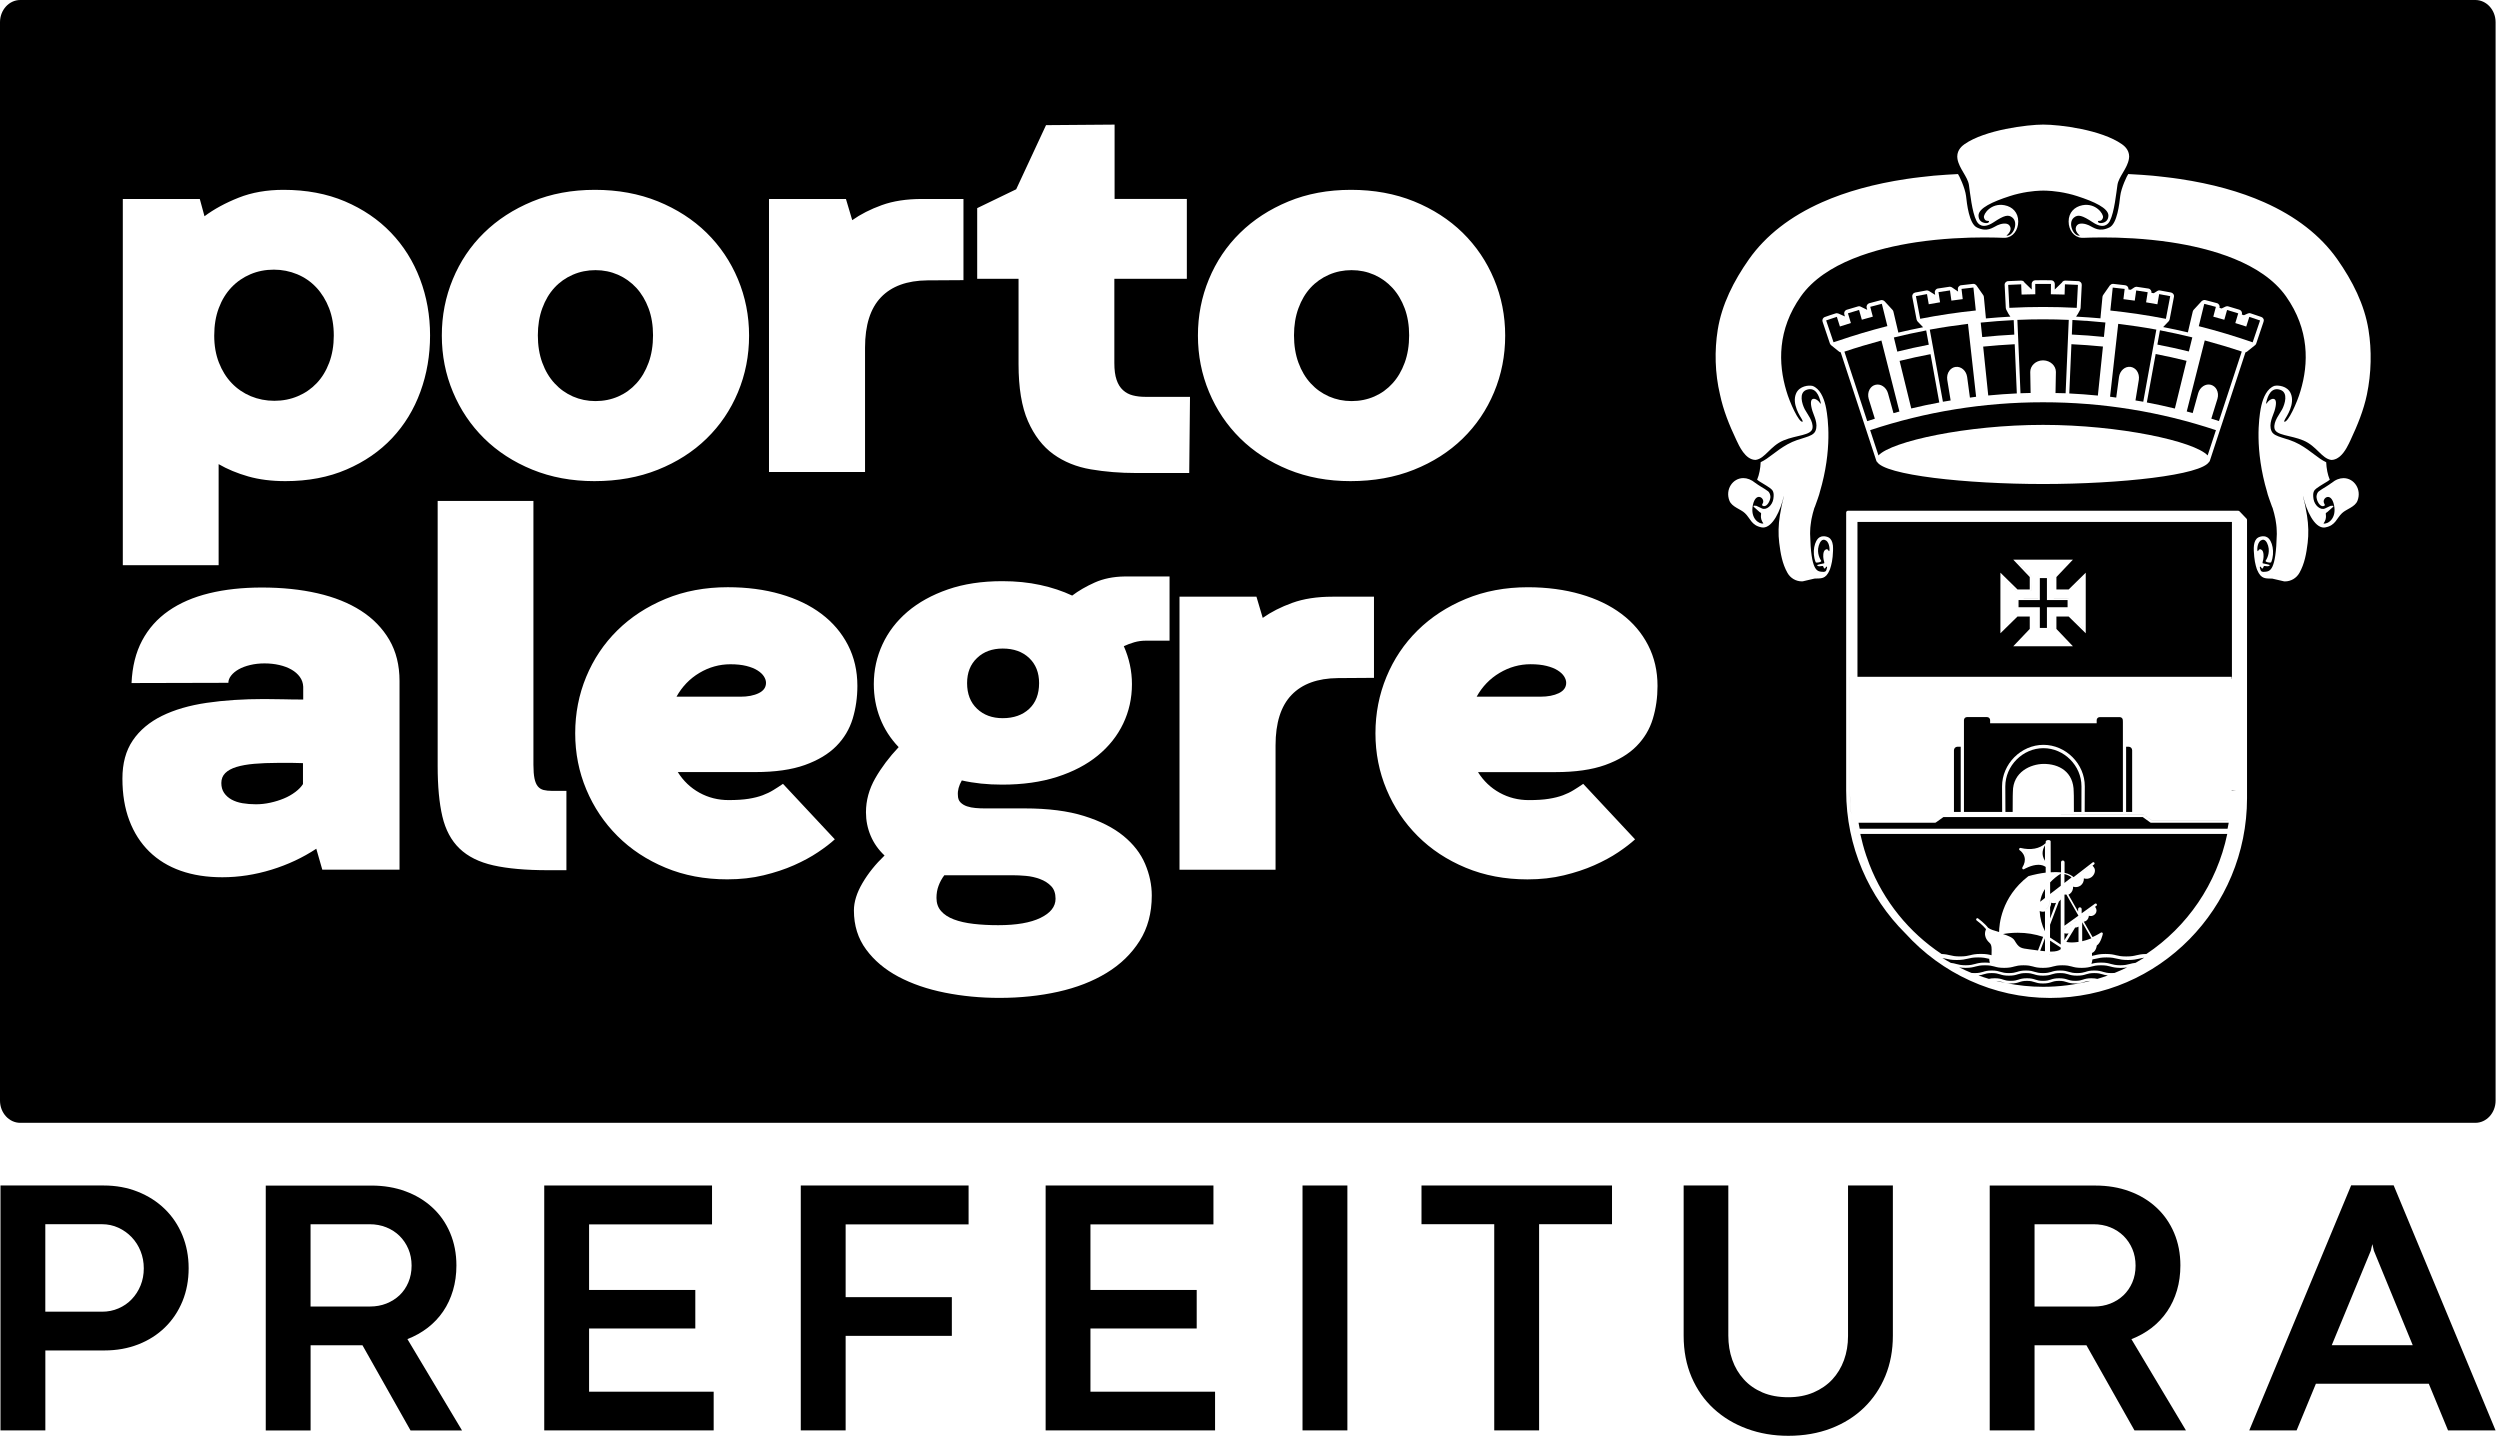 <svg xmlns="http://www.w3.org/2000/svg" width="122" height="71" viewBox="0 0 122 71" fill="none"><g id="Group"><path id="Vector" d="M9.206 61.887C9.206 61.306 9.102 60.77 8.899 60.274C8.694 59.779 8.406 59.352 8.037 58.995C7.669 58.638 7.231 58.358 6.724 58.156C6.218 57.954 5.663 57.852 5.06 57.852H0.024V69.803H2.213V65.902H5.094C5.692 65.902 6.242 65.804 6.747 65.607C7.25 65.411 7.686 65.133 8.051 64.776C8.417 64.42 8.701 63.994 8.904 63.503C9.106 63.01 9.206 62.472 9.206 61.887ZM6.861 62.729C6.755 62.988 6.611 63.212 6.43 63.401C6.249 63.593 6.033 63.741 5.783 63.849C5.534 63.958 5.267 64.011 4.979 64.011H2.211V59.741H4.97C5.258 59.741 5.525 59.798 5.775 59.912C6.023 60.026 6.24 60.181 6.425 60.374C6.609 60.567 6.754 60.794 6.859 61.054C6.964 61.315 7.017 61.595 7.017 61.894C7.017 62.192 6.966 62.472 6.861 62.729Z" fill="black"></path><path id="Vector_2" d="M22.545 69.803L19.882 65.348C20.246 65.207 20.575 65.023 20.872 64.795C21.168 64.566 21.419 64.301 21.626 63.996C21.835 63.691 21.993 63.349 22.105 62.972C22.217 62.595 22.273 62.188 22.273 61.755C22.273 61.175 22.169 60.646 21.966 60.165C21.762 59.684 21.475 59.272 21.104 58.931C20.735 58.588 20.298 58.323 19.791 58.137C19.284 57.949 18.73 57.856 18.126 57.856H12.969V69.806H15.157V65.65H17.689L20.034 69.806H22.545V69.803ZM18.855 63.613C18.609 63.71 18.342 63.758 18.056 63.758H15.155V59.743H18.037C18.33 59.743 18.6 59.793 18.85 59.893C19.098 59.992 19.314 60.132 19.496 60.31C19.677 60.489 19.822 60.701 19.927 60.947C20.032 61.194 20.086 61.466 20.086 61.764C20.086 62.062 20.032 62.334 19.927 62.581C19.822 62.827 19.679 63.036 19.496 63.21C19.315 63.38 19.1 63.515 18.855 63.613Z" fill="black"></path><path id="Vector_3" d="M28.747 64.83H33.931V62.95H28.747V59.75H34.747V57.852H26.559V69.803H34.827V67.915H28.747V64.83Z" fill="black"></path><path id="Vector_4" d="M47.267 59.75V57.852H39.078V69.803H41.267V65.19H46.45V63.301H41.267V59.75H47.267Z" fill="black"></path><path id="Vector_5" d="M59.216 59.75V57.852H51.027V69.803H59.295V67.915H53.214V64.83H58.399V62.95H53.214V59.75H59.216Z" fill="black"></path><path id="Vector_6" d="M65.752 57.852H63.563V69.803H65.752V57.852Z" fill="black"></path><path id="Vector_7" d="M69.369 59.741H72.919V69.803H75.108V59.741H78.666V57.852H69.369V59.741Z" fill="black"></path><path id="Vector_8" d="M90.963 68.695C91.411 68.261 91.757 67.746 92.004 67.149C92.25 66.552 92.372 65.897 92.372 65.181V57.852H90.184V65.199C90.184 65.621 90.118 66.012 89.986 66.376C89.853 66.739 89.663 67.053 89.415 67.32C89.165 67.587 88.86 67.797 88.497 67.953C88.133 68.108 87.723 68.185 87.266 68.185C86.793 68.185 86.372 68.108 86.01 67.953C85.647 67.797 85.341 67.584 85.097 67.311C84.85 67.039 84.662 66.722 84.535 66.359C84.406 65.995 84.342 65.602 84.342 65.181V57.852H82.162V65.181C82.162 65.931 82.293 66.608 82.553 67.212C82.814 67.815 83.174 68.328 83.634 68.749C84.094 69.171 84.633 69.495 85.255 69.724C85.877 69.953 86.548 70.067 87.268 70.067C88.03 70.067 88.724 69.946 89.35 69.707C89.977 69.466 90.515 69.129 90.963 68.695Z" fill="black"></path><path id="Vector_9" d="M105.757 63.995C105.965 63.69 106.124 63.348 106.236 62.971C106.348 62.594 106.403 62.187 106.403 61.754C106.403 61.174 106.3 60.645 106.096 60.164C105.891 59.683 105.604 59.271 105.235 58.93C104.866 58.587 104.428 58.322 103.922 58.136C103.415 57.948 102.86 57.855 102.257 57.855H97.098V69.805H99.286V65.649H101.818L104.163 69.805H106.675L104.013 65.351C104.377 65.21 104.706 65.025 105.002 64.798C105.299 64.567 105.55 64.3 105.757 63.995ZM104.058 62.58C103.953 62.826 103.808 63.035 103.627 63.209C103.446 63.381 103.232 63.516 102.986 63.614C102.74 63.71 102.472 63.759 102.186 63.759H99.286V59.743H102.167C102.46 59.743 102.731 59.793 102.981 59.893C103.229 59.993 103.444 60.133 103.627 60.31C103.808 60.49 103.953 60.702 104.058 60.948C104.163 61.194 104.216 61.467 104.216 61.765C104.216 62.063 104.163 62.335 104.058 62.58Z" fill="black"></path><path id="Vector_10" d="M119.464 69.803H121.783L116.81 57.844H114.737L109.764 69.803H112.075L113.015 67.527H118.525L119.464 69.803ZM113.789 65.647L115.695 61.034L115.766 60.727H115.774L115.845 61.034L117.742 65.647H113.789Z" fill="black"></path><path id="Vector_11" d="M99.795 46.419V45.783L99.562 46.396C99.642 46.405 99.718 46.412 99.795 46.419Z" fill="black"></path><path id="Vector_12" d="M90.344 39.739C90.339 39.696 90.332 39.652 90.327 39.609C90.315 39.484 90.304 39.358 90.297 39.23C90.294 39.187 90.29 39.144 90.287 39.101C90.278 38.932 90.273 38.761 90.273 38.591V33.03H90.272V38.591C90.272 38.761 90.277 38.932 90.285 39.101C90.287 39.144 90.292 39.187 90.296 39.23C90.304 39.358 90.313 39.484 90.325 39.608C90.332 39.652 90.337 39.696 90.344 39.739C90.358 39.864 90.375 39.99 90.394 40.114C90.389 40.081 90.385 40.05 90.382 40.021C90.368 39.928 90.354 39.833 90.344 39.739Z" fill="black"></path><path id="Vector_13" d="M97.813 47.104C98.04 47.104 98.152 47.073 98.269 47.042C98.288 47.037 98.309 47.032 98.33 47.025C98.309 47.03 98.288 47.035 98.269 47.042C98.15 47.073 98.04 47.104 97.813 47.104Z" fill="black"></path><path id="Vector_14" d="M99.795 45.446V44.475C99.76 44.486 99.724 44.493 99.688 44.493C99.636 44.493 99.586 44.479 99.536 44.46C99.553 44.815 99.65 45.163 99.795 45.446Z" fill="black"></path><path id="Vector_15" d="M99.795 43.388C99.781 43.409 99.766 43.428 99.754 43.448C99.652 43.619 99.59 43.808 99.556 44.007L99.795 43.821V43.388Z" fill="black"></path><path id="Vector_16" d="M99.727 45.589C99.429 45.49 99.117 45.428 98.793 45.404C99.117 45.427 99.429 45.489 99.727 45.589Z" fill="black"></path><path id="Vector_17" d="M99.794 43.16C99.824 43.122 99.855 43.086 99.886 43.05C99.855 43.086 99.822 43.122 99.794 43.16Z" fill="black"></path><path id="Vector_18" d="M99.103 47.007C99.154 47.017 99.2 47.031 99.245 47.043C99.2 47.031 99.156 47.019 99.103 47.007Z" fill="black"></path><path id="Vector_19" d="M97.416 47.87C97.562 47.906 97.711 47.937 97.859 47.968C97.805 47.954 97.759 47.94 97.714 47.926C97.633 47.901 97.55 47.877 97.416 47.87Z" fill="black"></path><path id="Vector_20" d="M96.38 47.043C96.5 47.01 96.624 46.974 96.869 46.974C96.966 46.974 97.036 46.981 97.103 46.989C97.086 46.925 97.078 46.858 97.074 46.791C97.064 46.789 97.053 46.786 97.041 46.784C96.91 46.752 96.786 46.722 96.533 46.722C96.28 46.722 96.156 46.752 96.026 46.784C95.895 46.815 95.757 46.848 95.489 46.848C95.222 46.848 95.085 46.815 94.953 46.784C94.901 46.77 94.848 46.758 94.789 46.75C94.924 46.834 95.061 46.91 95.201 46.989C95.309 47.001 95.391 47.02 95.468 47.043C95.585 47.072 95.695 47.105 95.923 47.105C96.152 47.105 96.264 47.074 96.38 47.043Z" fill="black"></path><path id="Vector_21" d="M101.271 47.994C101.066 47.994 100.961 47.961 100.861 47.928C100.764 47.897 100.673 47.866 100.487 47.866C100.301 47.866 100.209 47.895 100.113 47.928C100.011 47.961 99.906 47.994 99.699 47.994C99.494 47.994 99.391 47.961 99.289 47.928C99.193 47.897 99.103 47.866 98.915 47.866C98.729 47.866 98.638 47.895 98.541 47.928C98.439 47.961 98.336 47.994 98.129 47.994C98.033 47.994 97.96 47.987 97.898 47.975C98.483 48.092 99.084 48.156 99.703 48.156C100.495 48.156 101.267 48.057 102.001 47.868C101.857 47.873 101.771 47.897 101.686 47.926C101.583 47.959 101.478 47.994 101.271 47.994Z" fill="black"></path><path id="Vector_22" d="M102.986 47.165C102.869 47.134 102.757 47.106 102.529 47.106C102.302 47.106 102.192 47.134 102.075 47.165C101.954 47.198 101.83 47.232 101.585 47.232C101.342 47.232 101.218 47.2 101.097 47.165C100.98 47.134 100.87 47.106 100.641 47.106C100.413 47.106 100.303 47.134 100.184 47.165C100.065 47.198 99.941 47.232 99.696 47.232C99.452 47.232 99.328 47.2 99.209 47.165C99.092 47.134 98.981 47.106 98.752 47.106C98.525 47.106 98.414 47.134 98.297 47.165C98.178 47.198 98.052 47.232 97.809 47.232C97.565 47.232 97.441 47.2 97.322 47.165C97.205 47.134 97.093 47.106 96.867 47.106C96.639 47.106 96.529 47.134 96.41 47.165C96.291 47.198 96.167 47.232 95.921 47.232C95.785 47.232 95.686 47.22 95.606 47.205C95.804 47.305 96.004 47.396 96.21 47.48C96.255 47.486 96.303 47.487 96.365 47.487C96.565 47.487 96.662 47.458 96.765 47.429C96.872 47.394 96.982 47.361 97.2 47.361C97.417 47.361 97.527 47.396 97.635 47.429C97.737 47.458 97.834 47.487 98.034 47.487C98.233 47.487 98.33 47.458 98.432 47.429C98.538 47.394 98.649 47.361 98.868 47.361C99.085 47.361 99.195 47.396 99.302 47.429C99.405 47.458 99.502 47.487 99.7 47.487C99.9 47.487 99.996 47.458 100.1 47.429C100.207 47.394 100.317 47.361 100.534 47.361C100.751 47.361 100.861 47.396 100.97 47.429C101.072 47.458 101.17 47.487 101.37 47.487C101.568 47.487 101.666 47.458 101.768 47.429C101.875 47.394 101.983 47.361 102.202 47.361C102.421 47.361 102.531 47.396 102.638 47.429C102.74 47.458 102.838 47.487 103.038 47.487C103.098 47.487 103.146 47.486 103.191 47.48C103.401 47.394 103.608 47.305 103.808 47.205C103.724 47.222 103.622 47.234 103.479 47.234C103.231 47.23 103.105 47.198 102.986 47.165Z" fill="black"></path><path id="Vector_23" d="M102.199 47.486C102 47.486 101.902 47.515 101.799 47.546C101.692 47.581 101.582 47.613 101.365 47.613C101.147 47.613 101.035 47.581 100.929 47.546C100.827 47.515 100.73 47.486 100.53 47.486C100.332 47.486 100.234 47.515 100.132 47.546C100.026 47.581 99.915 47.613 99.696 47.613C99.481 47.613 99.369 47.581 99.262 47.546C99.16 47.515 99.064 47.486 98.864 47.486C98.664 47.486 98.568 47.515 98.466 47.546C98.359 47.581 98.249 47.613 98.03 47.613C97.813 47.613 97.703 47.581 97.596 47.546C97.494 47.515 97.398 47.486 97.198 47.486C97 47.486 96.901 47.515 96.8 47.546C96.729 47.569 96.653 47.591 96.55 47.601C96.717 47.662 96.886 47.718 97.058 47.769C97.13 47.751 97.217 47.739 97.341 47.739C97.548 47.739 97.653 47.772 97.753 47.805C97.849 47.837 97.941 47.865 98.128 47.865C98.314 47.865 98.406 47.837 98.502 47.805C98.604 47.772 98.709 47.739 98.914 47.739C99.121 47.739 99.224 47.772 99.326 47.805C99.422 47.837 99.514 47.865 99.7 47.865C99.888 47.865 99.979 47.837 100.074 47.805C100.176 47.772 100.281 47.739 100.487 47.739C100.694 47.739 100.799 47.772 100.901 47.805C100.996 47.837 101.087 47.865 101.273 47.865C101.461 47.865 101.552 47.837 101.649 47.805C101.751 47.772 101.854 47.739 102.059 47.739C102.19 47.739 102.278 47.751 102.35 47.77C102.524 47.72 102.697 47.662 102.864 47.601C102.752 47.591 102.672 47.569 102.6 47.546C102.497 47.515 102.398 47.486 102.199 47.486Z" fill="black"></path><path id="Vector_24" d="M99.316 46.364C99.362 46.371 99.409 46.374 99.454 46.383L99.705 45.719C99.316 45.587 98.901 45.518 98.466 45.518C98.161 45.518 97.912 45.551 97.746 45.582C98.001 45.661 98.227 45.754 98.308 45.892C98.528 46.262 98.599 46.273 99.063 46.331C99.128 46.34 99.201 46.348 99.28 46.359L99.316 46.364Z" fill="black"></path><path id="Vector_25" d="M99.745 44.391C99.793 44.382 99.84 44.368 99.879 44.339C99.981 44.261 100.026 44.124 99.995 43.991C99.99 43.972 99.998 43.951 100.016 43.943C100.023 43.938 100.031 43.936 100.04 43.936C100.031 43.936 100.023 43.938 100.016 43.941C99.998 43.951 99.988 43.97 99.993 43.989C100.024 44.122 99.98 44.26 99.878 44.337C99.84 44.368 99.793 44.382 99.745 44.391Z" fill="black"></path><path id="Vector_26" d="M97.244 47.014C97.282 47.022 97.32 47.031 97.354 47.041C97.32 47.032 97.282 47.024 97.244 47.014Z" fill="black"></path><path id="Vector_27" d="M100.046 43.626L100.565 43.226V42.635C100.368 42.757 100.196 42.902 100.046 43.062V43.626Z" fill="black"></path><path id="Vector_28" d="M100.561 43.521C100.549 43.526 100.542 43.536 100.539 43.55C100.542 43.538 100.549 43.526 100.561 43.521Z" fill="black"></path><path id="Vector_29" d="M99.415 42.705C99.41 42.705 99.404 42.705 99.399 42.707C99.265 42.732 99.125 42.765 98.982 42.807C99.127 42.767 99.265 42.734 99.401 42.707C99.404 42.705 99.41 42.705 99.415 42.705C99.766 42.633 100.087 42.6 100.368 42.612C100.308 42.653 100.251 42.701 100.194 42.746C100.144 42.789 100.096 42.832 100.047 42.879C100.013 42.912 99.98 42.948 99.949 42.982C99.982 42.948 100.015 42.912 100.049 42.879C100.097 42.834 100.146 42.789 100.196 42.746C100.251 42.701 100.308 42.653 100.37 42.612C100.085 42.6 99.765 42.633 99.415 42.705Z" fill="black"></path><path id="Vector_30" d="M96.899 45.426C96.899 45.428 96.899 45.428 96.899 45.426C97.023 45.504 97.225 45.559 97.453 45.625C97.601 45.668 97.759 45.714 97.894 45.766C97.759 45.714 97.603 45.669 97.454 45.625C97.225 45.561 97.023 45.504 96.899 45.426Z" fill="black"></path><path id="Vector_31" d="M100.565 46.243L100.043 45.903C100.041 46.074 100.041 46.25 100.041 46.434C100.057 46.436 100.074 46.438 100.089 46.438C100.322 46.438 100.475 46.398 100.563 46.32V46.243H100.565Z" fill="black"></path><path id="Vector_32" d="M100.28 46.555C100.321 46.55 100.357 46.543 100.393 46.534C100.397 46.532 100.4 46.532 100.405 46.532C100.402 46.532 100.397 46.534 100.393 46.534C100.359 46.543 100.323 46.55 100.28 46.555C100.223 46.56 100.159 46.565 100.09 46.565C100.037 46.565 99.98 46.563 99.923 46.56C99.98 46.563 100.037 46.567 100.09 46.567C100.159 46.565 100.223 46.56 100.28 46.555Z" fill="black"></path><path id="Vector_33" d="M99.293 46.488H99.298C99.314 46.49 99.327 46.492 99.343 46.493C99.327 46.492 99.314 46.49 99.298 46.486L99.293 46.488Z" fill="black"></path><path id="Vector_34" d="M100.03 47.074C99.947 47.091 99.849 47.105 99.701 47.105C99.503 47.105 99.392 47.081 99.289 47.055C99.392 47.081 99.501 47.105 99.701 47.105C99.847 47.105 99.946 47.091 100.03 47.074Z" fill="black"></path><path id="Vector_35" d="M100.064 43.942C100.063 43.942 100.062 43.942 100.061 43.941C100.062 43.941 100.063 43.941 100.064 43.942Z" fill="black"></path><path id="Vector_36" d="M100.045 44.824L100.334 44.059C100.257 44.078 100.174 44.078 100.095 44.053C100.098 44.129 100.079 44.205 100.045 44.274C100.045 44.45 100.045 44.629 100.045 44.824Z" fill="black"></path><path id="Vector_37" d="M100.565 43.891C100.539 43.93 100.511 43.965 100.477 43.992C100.477 43.992 100.475 43.994 100.474 43.994L100.043 45.128C100.043 45.326 100.043 45.535 100.041 45.752L100.563 46.093V43.891H100.565Z" fill="black"></path><path id="Vector_38" d="M100.229 43.983C100.251 43.983 100.275 43.978 100.299 43.975C100.301 43.973 100.303 43.973 100.306 43.973C100.327 43.97 100.346 43.959 100.365 43.949C100.346 43.959 100.327 43.968 100.305 43.973C100.303 43.973 100.301 43.973 100.298 43.975C100.275 43.978 100.251 43.983 100.229 43.983C100.219 43.983 100.208 43.982 100.2 43.98C100.183 43.978 100.166 43.977 100.148 43.975C100.166 43.977 100.181 43.978 100.2 43.98C100.208 43.98 100.219 43.983 100.229 43.983Z" fill="black"></path><path id="Vector_39" d="M48.931 31.649C48.42 31.649 48.002 31.802 47.68 32.109C47.356 32.416 47.194 32.824 47.194 33.336C47.194 33.863 47.356 34.28 47.68 34.587C48.004 34.894 48.421 35.047 48.931 35.047C49.467 35.047 49.898 34.895 50.222 34.594C50.546 34.292 50.708 33.872 50.708 33.336C50.708 32.826 50.546 32.416 50.222 32.109C49.896 31.802 49.467 31.649 48.931 31.649Z" fill="black"></path><path id="Vector_40" d="M76.072 33.826C76.309 33.71 76.43 33.543 76.43 33.321C76.43 33.219 76.395 33.114 76.328 33.007C76.259 32.9 76.156 32.802 76.015 32.714C75.875 32.624 75.692 32.552 75.472 32.497C75.251 32.442 74.991 32.414 74.693 32.414C74.157 32.414 73.652 32.556 73.18 32.837C72.708 33.117 72.334 33.505 72.061 33.998H75.179C75.534 33.998 75.832 33.941 76.072 33.826Z" fill="black"></path><path id="Vector_41" d="M107.002 20.16L107.273 19.183C107.359 18.888 107.637 18.707 107.895 18.779C107.897 18.779 107.898 18.779 107.9 18.781C108.014 18.816 108.112 18.893 108.172 19.007C108.243 19.14 108.259 19.303 108.212 19.46L107.912 20.43C108.036 20.47 108.164 20.508 108.284 20.547L108.963 18.483L109.398 17.156C108.801 16.956 108.195 16.777 107.592 16.613L106.713 20.079C106.811 20.106 106.906 20.132 107.002 20.16Z" fill="black"></path><path id="Vector_42" d="M110.291 15.639C110.117 15.58 109.943 15.518 109.767 15.463L109.617 15.935C109.439 15.878 109.262 15.821 109.083 15.766L109.226 15.292C109.045 15.234 108.864 15.18 108.681 15.127L108.547 15.604C108.366 15.554 108.188 15.504 108.009 15.454L108.135 14.975C107.947 14.925 107.759 14.873 107.568 14.827L107.301 15.918C108.192 16.143 109.069 16.407 109.93 16.705L110.291 15.639Z" fill="black"></path><path id="Vector_43" d="M105.28 16.816C105.796 16.914 106.307 17.029 106.816 17.152L106.985 16.464C106.461 16.337 105.937 16.219 105.406 16.118L105.28 16.816Z" fill="black"></path><path id="Vector_44" d="M105.906 14.453C105.727 14.418 105.546 14.386 105.367 14.353L105.281 14.849C105.098 14.815 104.914 14.784 104.729 14.754L104.807 14.26C104.619 14.229 104.435 14.203 104.247 14.175L104.176 14.671C103.992 14.647 103.807 14.622 103.623 14.599L103.683 14.099C103.489 14.077 103.296 14.053 103.101 14.034L102.985 15.154C103.9 15.251 104.805 15.385 105.696 15.559L105.906 14.453Z" fill="black"></path><path id="Vector_45" d="M104.766 19.64C105.224 19.726 105.679 19.826 106.134 19.936L106.704 17.608C106.205 17.484 105.703 17.374 105.196 17.276L104.766 19.64Z" fill="black"></path><path id="Vector_46" d="M63.963 18.709C64.218 18.987 64.516 19.199 64.858 19.349C65.199 19.497 65.564 19.573 65.955 19.573C66.355 19.573 66.726 19.498 67.067 19.349C67.408 19.2 67.703 18.987 67.954 18.709C68.206 18.434 68.404 18.096 68.549 17.7C68.694 17.303 68.766 16.858 68.766 16.364C68.766 15.878 68.694 15.44 68.549 15.049C68.404 14.658 68.204 14.324 67.949 14.046C67.694 13.771 67.396 13.557 67.055 13.407C66.714 13.259 66.348 13.183 65.957 13.183C65.566 13.183 65.197 13.257 64.853 13.407C64.508 13.557 64.21 13.767 63.958 14.039C63.706 14.312 63.508 14.646 63.364 15.042C63.219 15.439 63.147 15.88 63.147 16.364C63.147 16.858 63.219 17.303 63.364 17.7C63.508 18.096 63.708 18.432 63.963 18.709Z" fill="black"></path><path id="Vector_47" d="M27.066 18.709C27.321 18.987 27.619 19.199 27.96 19.349C28.301 19.497 28.666 19.573 29.058 19.573C29.457 19.573 29.828 19.498 30.169 19.349C30.51 19.2 30.805 18.987 31.057 18.709C31.308 18.434 31.506 18.096 31.651 17.7C31.796 17.303 31.868 16.858 31.868 16.364C31.868 15.878 31.796 15.44 31.651 15.049C31.506 14.658 31.306 14.324 31.052 14.046C30.796 13.771 30.498 13.557 30.157 13.407C29.816 13.259 29.451 13.183 29.058 13.183C28.666 13.183 28.298 13.257 27.953 13.407C27.608 13.557 27.31 13.767 27.059 14.039C26.807 14.312 26.609 14.646 26.464 15.042C26.319 15.439 26.247 15.88 26.247 16.364C26.247 16.858 26.319 17.303 26.464 17.7C26.609 18.096 26.809 18.432 27.066 18.709Z" fill="black"></path><path id="Vector_48" d="M11.299 39.018C11.452 39.102 11.631 39.163 11.835 39.197C12.04 39.231 12.257 39.249 12.486 39.249C12.724 39.249 12.96 39.223 13.194 39.171C13.429 39.119 13.648 39.052 13.853 38.966C14.058 38.882 14.242 38.776 14.408 38.652C14.573 38.528 14.699 38.399 14.785 38.263V37.241C14.64 37.233 14.475 37.229 14.287 37.229C14.099 37.229 13.848 37.229 13.534 37.229C13.117 37.229 12.739 37.245 12.403 37.274C12.067 37.303 11.78 37.355 11.542 37.427C11.304 37.5 11.12 37.599 10.992 37.727C10.864 37.855 10.801 38.017 10.801 38.213C10.801 38.401 10.846 38.559 10.935 38.692C11.025 38.825 11.147 38.933 11.299 39.018Z" fill="black"></path><path id="Vector_49" d="M45.802 43.226C45.733 43.408 45.7 43.606 45.7 43.82C45.7 44.075 45.774 44.289 45.924 44.459C46.072 44.63 46.281 44.766 46.55 44.868C46.819 44.97 47.137 45.042 47.508 45.085C47.878 45.128 48.28 45.149 48.714 45.149C49.6 45.149 50.288 45.03 50.777 44.792C51.266 44.554 51.511 44.242 51.511 43.86C51.511 43.596 51.439 43.389 51.294 43.241C51.149 43.091 50.968 42.977 50.751 42.897C50.534 42.816 50.306 42.764 50.067 42.743C49.829 42.722 49.612 42.712 49.416 42.712H46.083C45.962 42.871 45.869 43.043 45.802 43.226Z" fill="black"></path><path id="Vector_50" d="M103.408 18.392C103.453 18.084 103.705 17.866 103.97 17.904H103.974C104.093 17.923 104.198 17.987 104.275 18.09C104.363 18.213 104.399 18.373 104.375 18.533L104.211 19.541C104.337 19.564 104.465 19.581 104.591 19.604L105.23 16.085C104.616 15.971 103.993 15.88 103.369 15.804L102.971 19.36C103.071 19.372 103.172 19.388 103.272 19.402L103.408 18.392Z" fill="black"></path><path id="Vector_51" d="M36.966 32.716C36.826 32.626 36.645 32.554 36.423 32.498C36.201 32.443 35.942 32.416 35.644 32.416C35.108 32.416 34.603 32.557 34.131 32.838C33.659 33.119 33.287 33.507 33.013 33.999H36.13C36.489 33.999 36.785 33.943 37.024 33.827C37.262 33.712 37.381 33.544 37.381 33.322C37.381 33.221 37.347 33.115 37.279 33.009C37.211 32.902 37.105 32.803 36.966 32.716Z" fill="black"></path><path id="Vector_52" d="M11.307 18.696C11.571 18.973 11.883 19.185 12.239 19.335C12.598 19.483 12.98 19.559 13.389 19.559C13.797 19.559 14.178 19.485 14.531 19.335C14.885 19.187 15.191 18.975 15.451 18.703C15.712 18.43 15.915 18.096 16.065 17.7C16.213 17.303 16.289 16.862 16.289 16.378C16.289 15.883 16.213 15.439 16.06 15.042C15.906 14.646 15.698 14.308 15.434 14.027C15.171 13.747 14.859 13.531 14.502 13.383C14.144 13.235 13.764 13.159 13.365 13.159C12.956 13.159 12.575 13.233 12.222 13.383C11.869 13.533 11.56 13.745 11.297 14.022C11.033 14.3 10.826 14.636 10.678 15.032C10.528 15.428 10.454 15.877 10.454 16.38C10.454 16.866 10.53 17.303 10.683 17.695C10.835 18.086 11.043 18.42 11.307 18.696Z" fill="black"></path><path id="Vector_53" d="M94.21 17.283C93.701 17.379 93.2 17.489 92.7 17.612L93.269 19.933C93.722 19.823 94.179 19.726 94.637 19.642L94.21 17.283Z" fill="black"></path><path id="Vector_54" d="M94.125 16.821L93.998 16.125C93.47 16.224 92.945 16.342 92.421 16.469L92.588 17.159C93.098 17.033 93.61 16.919 94.125 16.821Z" fill="black"></path><path id="Vector_55" d="M94.173 16.086L94.814 19.605C94.938 19.583 95.067 19.566 95.191 19.543L95.026 18.537C95.002 18.373 95.038 18.213 95.129 18.092C95.203 17.989 95.31 17.923 95.429 17.906H95.433C95.7 17.87 95.95 18.085 95.996 18.392L96.132 19.404C96.232 19.392 96.334 19.374 96.434 19.362L96.037 15.804C95.412 15.88 94.788 15.973 94.173 16.086Z" fill="black"></path><path id="Vector_56" d="M96.303 14.032C96.11 14.051 95.915 14.075 95.722 14.098L95.781 14.597C95.597 14.62 95.411 14.646 95.228 14.67L95.159 14.173C94.971 14.199 94.783 14.227 94.597 14.256L94.675 14.752C94.49 14.783 94.306 14.814 94.123 14.847L94.037 14.351C93.856 14.383 93.675 14.416 93.496 14.451L93.706 15.557C94.597 15.383 95.5 15.247 96.419 15.152L96.303 14.032Z" fill="black"></path><path id="Vector_57" d="M91.492 20.433L91.192 19.464C91.148 19.306 91.161 19.144 91.232 19.011C91.294 18.896 91.389 18.816 91.504 18.784C91.506 18.782 91.508 18.782 91.51 18.782C91.766 18.708 92.045 18.889 92.132 19.185L92.402 20.162C92.499 20.138 92.595 20.109 92.692 20.083L91.813 16.617C91.208 16.781 90.603 16.96 90.007 17.16L90.441 18.487H90.443L91.12 20.552C91.242 20.51 91.367 20.472 91.492 20.433Z" fill="black"></path><path id="Vector_58" d="M91.834 14.825C91.777 14.839 91.72 14.856 91.661 14.87C91.531 14.902 91.398 14.937 91.269 14.973L91.332 15.221L91.394 15.452C91.213 15.502 91.034 15.552 90.857 15.602L90.722 15.125C90.664 15.142 90.607 15.159 90.552 15.177C90.426 15.214 90.302 15.251 90.18 15.29L90.254 15.537L90.323 15.764C90.143 15.818 89.966 15.876 89.788 15.933L89.638 15.461C89.464 15.518 89.29 15.578 89.116 15.637L89.418 16.529L89.476 16.702C89.535 16.681 89.594 16.662 89.654 16.645C89.661 16.641 89.668 16.64 89.676 16.638C90.471 16.366 91.281 16.123 92.104 15.914L91.834 14.825Z" fill="black"></path><path id="Vector_59" d="M97.026 19.299C97.489 19.254 97.956 19.221 98.421 19.199L98.318 16.798C97.801 16.824 97.289 16.864 96.779 16.914L97.026 19.299Z" fill="black"></path><path id="Vector_60" d="M100.802 19.191L100.956 15.61C100.54 15.592 100.12 15.582 99.701 15.582C99.284 15.582 98.864 15.591 98.448 15.61L98.6 19.191C98.662 19.187 98.722 19.189 98.784 19.185C98.886 19.182 98.991 19.178 99.094 19.177L99.076 18.151C99.076 17.845 99.344 17.596 99.68 17.586H99.687H99.716H99.723C100.058 17.598 100.328 17.846 100.328 18.15L100.309 19.18C100.473 19.184 100.638 19.184 100.802 19.191Z" fill="black"></path><path id="Vector_61" d="M101.345 15.023L101.355 14.842L101.403 13.902L100.966 13.883L100.769 13.874L100.752 14.375C100.752 14.375 100.531 14.37 100.437 14.367C100.323 14.363 100.082 14.36 100.082 14.36L100.087 13.857H99.703H99.32L99.323 14.36C99.323 14.36 99.082 14.363 98.969 14.367C98.874 14.37 98.653 14.375 98.653 14.375L98.634 13.874L98.438 13.883L98 13.902L98.057 15.023C98.601 14.994 99.149 14.98 99.701 14.98C100.252 14.98 100.8 14.994 101.345 15.023Z" fill="black"></path><path id="Vector_62" d="M100.981 19.201C101.448 19.223 101.914 19.258 102.376 19.304L102.624 16.911C102.114 16.863 101.6 16.82 101.085 16.797L100.981 19.201Z" fill="black"></path><path id="Vector_63" d="M101.106 16.326C101.63 16.35 102.152 16.389 102.671 16.443L102.744 15.738C102.211 15.686 101.673 15.642 101.134 15.617L101.106 16.326Z" fill="black"></path><path id="Vector_64" d="M98.298 16.329L98.269 15.621C97.731 15.647 97.193 15.69 96.659 15.743L96.732 16.448C97.252 16.397 97.774 16.355 98.298 16.329Z" fill="black"></path><path id="Vector_65" d="M91.669 22.225C92.314 21.535 95.971 20.734 99.7 20.734C103.432 20.734 107.087 21.534 107.733 22.225L108.138 20.992C105.429 20.09 102.595 19.631 99.715 19.631H99.686C96.806 19.631 93.973 20.091 91.263 20.992L91.669 22.225Z" fill="black"></path><path id="Vector_66" d="M101.077 43.153C101.084 43.18 101.084 43.206 101.085 43.232C101.085 43.206 101.084 43.179 101.077 43.153C101.075 43.148 101.078 43.143 101.078 43.138C101.078 43.143 101.077 43.148 101.077 43.153Z" fill="black"></path><path id="Vector_67" d="M103.878 36.44H103.754V39.622H104.049V36.615C104.05 36.517 103.973 36.44 103.878 36.44Z" fill="black"></path><path id="Vector_68" d="M100.948 31.449L100.482 30.962L100.948 31.449Z" fill="black"></path><path id="Vector_69" d="M101.573 39.623C101.578 38.725 101.576 38.372 101.576 38.372C101.576 37.364 100.727 36.511 99.719 36.511C98.711 36.511 97.859 37.367 97.859 38.377C97.859 38.377 97.859 38.723 97.865 39.623H98.218C98.216 38.846 98.228 38.644 98.228 38.644C98.228 37.658 99.109 37.286 99.721 37.279C100.474 37.272 101.197 37.658 101.197 38.644C101.197 38.644 101.211 38.846 101.206 39.623H101.573Z" fill="black"></path><path id="Vector_70" d="M99.455 29.192L98.504 29.19H99.455V29.192Z" fill="black"></path><path id="Vector_71" d="M96.971 34.994H96.802H95.986C95.908 34.994 95.844 35.058 95.841 35.137V35.871V36.033V39.623H97.12H97.29H97.705C97.7 38.725 97.7 38.377 97.7 38.377C97.7 37.279 98.626 36.35 99.72 36.348C100.814 36.35 101.738 37.276 101.738 38.371C101.738 38.371 101.738 38.725 101.733 39.623H102.158H102.317H103.597V36.44V36.033V35.871V35.201H103.594V35.142C103.594 35.063 103.528 34.996 103.449 34.996H103.278H102.463C102.384 34.996 102.318 35.063 102.318 35.142V35.201V35.294H102.315H102.155H97.288H97.118V35.142C97.118 35.061 97.052 34.994 96.971 34.994Z" fill="black"></path><path id="Vector_72" d="M99.14 28.161V28.768C99.14 28.806 99.118 28.837 99.087 28.851C99.12 28.837 99.142 28.804 99.142 28.766L99.14 28.161C99.14 28.137 99.133 28.115 99.116 28.098L98.458 27.405H100.946H98.456L99.114 28.098C99.132 28.115 99.14 28.137 99.14 28.161Z" fill="black"></path><path id="Vector_73" d="M100.262 28.161C100.262 28.16 100.262 28.158 100.263 28.156C100.263 28.158 100.262 28.16 100.262 28.161Z" fill="black"></path><path id="Vector_74" d="M95.671 36.44H95.524C95.429 36.44 95.353 36.517 95.353 36.615V39.622H95.683V36.44H95.671Z" fill="black"></path><path id="Vector_75" d="M99.794 41.254C99.7 41.413 99.588 41.681 99.794 42.009V41.254Z" fill="black"></path><path id="Vector_76" d="M98.819 42.138C98.877 41.986 98.888 41.838 98.851 41.694C98.824 41.59 98.776 41.506 98.726 41.438C98.777 41.506 98.826 41.59 98.853 41.694C98.888 41.84 98.877 41.988 98.819 42.138Z" fill="black"></path><path id="Vector_77" d="M99.626 41.308C99.626 41.306 99.626 41.306 99.626 41.308C99.433 41.408 99.2 41.459 98.948 41.456C99.198 41.458 99.433 41.408 99.626 41.308Z" fill="black"></path><path id="Vector_78" d="M94.817 39.747C94.805 39.747 94.793 39.75 94.782 39.759C94.793 39.752 94.805 39.748 94.817 39.747H95.353L104.052 39.748H104.587C104.601 39.748 104.613 39.752 104.624 39.76L104.989 40.021H108.72C108.72 40.021 108.72 40.021 108.72 40.019H104.991L104.625 39.759C104.615 39.75 104.603 39.745 104.591 39.745H104.055H95.356H94.817V39.747Z" fill="black"></path><path id="Vector_79" d="M102.08 42.214L101.308 42.81L102.08 42.216V42.214Z" fill="black"></path><path id="Vector_80" d="M101.694 30.691V30.689L101.348 30.351L101.694 30.691Z" fill="black"></path><path id="Vector_81" d="M101.694 28.163L101.334 28.516L101.694 28.163Z" fill="black"></path><path id="Vector_82" d="M108.918 33.122V25.647V25.469H90.644V33.029H108.904V33.122H108.918ZM101.784 30.904L100.95 30.086H100.353V30.692L101.158 31.538H98.246L99.052 30.692V30.086H98.454L97.62 30.904V27.947L98.454 28.766H99.052V28.159L98.246 27.311H101.158L100.353 28.159V28.766H100.95L101.784 27.947V30.904Z" fill="black"></path><path id="Vector_83" d="M99.981 29.19V28.211C99.981 28.161 99.941 28.12 99.891 28.12H99.543C99.507 28.12 99.474 28.142 99.462 28.175C99.476 28.142 99.507 28.12 99.545 28.12H99.891C99.941 28.12 99.981 28.161 99.981 28.211V29.19L100.897 29.192C100.946 29.192 100.985 29.231 100.985 29.283C100.985 29.229 100.946 29.19 100.896 29.19H99.981Z" fill="black"></path><path id="Vector_84" d="M108.905 38.581C108.995 38.574 109.131 38.569 109.134 38.564H108.909C108.905 38.567 108.905 38.574 108.905 38.581Z" fill="black"></path><path id="Vector_85" d="M0.989 54.794H120.796C121.342 54.794 121.785 54.308 121.785 53.71V1.084C121.785 0.486 121.342 0 120.796 0H0.989C0.443 0 0 0.486 0 1.084V53.71C0 54.308 0.443 54.794 0.989 54.794ZM40.81 36.412C40.431 36.795 39.921 37.101 39.278 37.332C38.635 37.562 37.829 37.677 36.857 37.677H33.076C33.348 38.111 33.701 38.447 34.136 38.687C34.57 38.925 35.042 39.044 35.554 39.044C35.945 39.044 36.273 39.023 36.538 38.98C36.801 38.937 37.029 38.88 37.22 38.807C37.412 38.735 37.584 38.652 37.737 38.557C37.891 38.465 38.047 38.361 38.209 38.251L40.739 40.958C40.527 41.154 40.252 41.365 39.915 41.59C39.579 41.816 39.19 42.026 38.747 42.223C38.304 42.419 37.81 42.583 37.265 42.714C36.721 42.847 36.128 42.912 35.49 42.912C34.392 42.912 33.386 42.723 32.476 42.343C31.565 41.964 30.784 41.449 30.133 40.798C29.481 40.146 28.975 39.392 28.613 38.53C28.251 37.67 28.07 36.755 28.07 35.783C28.07 34.813 28.249 33.894 28.606 33.031C28.964 32.168 29.469 31.411 30.126 30.763C30.78 30.117 31.566 29.604 32.483 29.224C33.398 28.845 34.41 28.656 35.516 28.656C36.452 28.656 37.31 28.768 38.09 28.994C38.869 29.219 39.536 29.541 40.09 29.959C40.643 30.376 41.073 30.882 41.38 31.478C41.687 32.075 41.84 32.738 41.84 33.471C41.84 34.032 41.764 34.566 41.611 35.073C41.454 35.585 41.189 36.029 40.81 36.412ZM57.079 31.265H55.916C55.719 31.265 55.533 31.291 55.354 31.342C55.175 31.394 55.004 31.458 54.842 31.534C55.106 32.13 55.239 32.747 55.239 33.386C55.239 34.075 55.096 34.718 54.811 35.314C54.525 35.911 54.113 36.429 53.572 36.872C53.031 37.315 52.369 37.661 51.585 37.913C50.801 38.165 49.908 38.29 48.904 38.29C48.547 38.29 48.204 38.273 47.875 38.239C47.548 38.204 47.234 38.154 46.936 38.085C46.791 38.34 46.727 38.58 46.745 38.8C46.745 38.954 46.788 39.073 46.872 39.157C46.957 39.242 47.063 39.307 47.191 39.349C47.319 39.392 47.456 39.419 47.606 39.431C47.755 39.443 47.898 39.45 48.034 39.45H50C51.149 39.45 52.118 39.574 52.905 39.821C53.693 40.067 54.332 40.391 54.822 40.791C55.311 41.191 55.664 41.647 55.881 42.157C56.098 42.667 56.207 43.183 56.207 43.703C56.207 44.554 56.009 45.294 55.612 45.919C55.216 46.545 54.68 47.065 54.003 47.477C53.326 47.891 52.538 48.196 51.64 48.397C50.743 48.597 49.786 48.697 48.773 48.697C47.853 48.697 46.965 48.613 46.111 48.442C45.254 48.271 44.499 48.011 43.843 47.663C43.186 47.313 42.66 46.872 42.266 46.334C41.87 45.799 41.671 45.164 41.671 44.432C41.671 44.015 41.809 43.57 42.087 43.096C42.362 42.624 42.723 42.175 43.166 41.749C42.867 41.468 42.642 41.148 42.488 40.784C42.335 40.422 42.259 40.041 42.259 39.641C42.259 39.062 42.411 38.509 42.712 37.98C43.014 37.453 43.396 36.946 43.855 36.46C43.455 36.043 43.152 35.573 42.948 35.049C42.743 34.525 42.642 33.97 42.642 33.383C42.642 32.702 42.783 32.056 43.064 31.447C43.345 30.839 43.753 30.307 44.289 29.85C44.825 29.395 45.481 29.033 46.255 28.764C47.031 28.495 47.916 28.361 48.913 28.361C49.576 28.361 50.195 28.423 50.765 28.547C51.335 28.671 51.854 28.844 52.323 29.064C52.638 28.826 53.007 28.613 53.427 28.425C53.85 28.237 54.332 28.14 54.877 28.132H57.074V31.265H57.079ZM67.05 33.079L65.287 33.091C64.299 33.1 63.544 33.374 63.026 33.915C62.507 34.456 62.247 35.275 62.247 36.374V42.442H57.56V29.119H61.315L61.621 30.153C62.03 29.864 62.511 29.619 63.065 29.419C63.619 29.219 64.27 29.119 65.02 29.119H67.05V33.079ZM89.791 17.182C89.788 17.181 89.786 17.181 89.783 17.181C89.777 17.177 89.774 17.174 89.77 17.17C89.764 17.165 89.757 17.163 89.751 17.162L89.36 16.848C89.357 16.848 89.357 16.845 89.353 16.841C89.335 16.824 89.319 16.803 89.309 16.781C89.305 16.777 89.305 16.774 89.303 16.769C89.303 16.769 89.302 16.767 89.3 16.765L88.942 15.7C88.926 15.654 88.93 15.604 88.95 15.561C88.971 15.518 89.007 15.485 89.054 15.47C89.226 15.409 89.402 15.347 89.578 15.294C89.597 15.287 89.615 15.283 89.633 15.283C89.655 15.283 89.676 15.289 89.698 15.297C89.7 15.297 89.702 15.297 89.705 15.297L90.032 15.442L90.003 15.344C89.974 15.247 90.027 15.146 90.122 15.116C90.305 15.059 90.486 15.006 90.67 14.953C90.687 14.947 90.703 14.944 90.72 14.944C90.746 14.944 90.772 14.949 90.798 14.963L91.12 15.12L91.094 15.02C91.068 14.923 91.127 14.823 91.22 14.797C91.408 14.746 91.599 14.697 91.788 14.648C91.804 14.644 91.818 14.642 91.832 14.642C91.854 14.642 91.875 14.648 91.895 14.656C91.902 14.658 91.907 14.661 91.914 14.665C91.928 14.672 91.94 14.682 91.952 14.691C91.957 14.694 91.961 14.696 91.963 14.697L92.352 15.12C92.374 15.144 92.39 15.171 92.397 15.202L92.54 15.809L92.638 16.223C92.638 16.223 92.638 16.226 92.638 16.231C93.038 16.136 93.441 16.049 93.848 15.969L93.577 15.687C93.574 15.683 93.574 15.678 93.572 15.676C93.556 15.657 93.543 15.633 93.536 15.607C93.534 15.604 93.532 15.597 93.532 15.597C93.531 15.595 93.529 15.592 93.529 15.592L93.319 14.489C93.31 14.441 93.32 14.391 93.348 14.351C93.374 14.312 93.417 14.286 93.462 14.275C93.643 14.239 93.825 14.206 94.004 14.175C94.015 14.172 94.025 14.172 94.035 14.172C94.067 14.172 94.094 14.182 94.122 14.196C94.123 14.198 94.127 14.198 94.13 14.198L94.435 14.389L94.421 14.287C94.404 14.187 94.472 14.094 94.568 14.079C94.756 14.05 94.945 14.02 95.133 13.994C95.142 13.993 95.15 13.993 95.159 13.993C95.161 13.993 95.162 13.994 95.166 13.994C95.183 13.994 95.201 13.998 95.216 14.005C95.223 14.007 95.228 14.01 95.235 14.015C95.242 14.017 95.25 14.02 95.257 14.025L95.555 14.229L95.543 14.124C95.538 14.075 95.55 14.027 95.581 13.988C95.611 13.951 95.654 13.925 95.702 13.92C95.895 13.898 96.091 13.874 96.286 13.853H96.305C96.331 13.853 96.357 13.86 96.379 13.87C96.386 13.874 96.391 13.879 96.398 13.882C96.415 13.893 96.427 13.905 96.439 13.919C96.443 13.924 96.45 13.924 96.451 13.929L96.781 14.401C96.8 14.427 96.81 14.456 96.813 14.489L96.872 15.109L96.912 15.528C96.912 15.532 96.912 15.54 96.912 15.54C97.308 15.504 97.706 15.473 98.106 15.452C98.049 15.378 97.982 15.271 97.903 15.106C97.892 15.084 97.885 15.059 97.883 15.034L97.827 13.91C97.823 13.862 97.839 13.813 97.871 13.779C97.904 13.745 97.949 13.72 97.996 13.719L98.618 13.693H98.623H98.626H98.631H98.64C98.685 13.693 98.73 13.708 98.762 13.741C98.778 13.755 98.787 13.772 98.797 13.789L99.148 14.129L99.147 13.86C99.145 13.812 99.164 13.764 99.198 13.731C99.231 13.696 99.278 13.677 99.326 13.677L99.71 13.674H99.712L100.096 13.677C100.144 13.677 100.188 13.696 100.224 13.731C100.256 13.764 100.275 13.812 100.275 13.86L100.272 14.129L100.623 13.789C100.632 13.772 100.642 13.755 100.656 13.741C100.691 13.708 100.734 13.693 100.779 13.693H100.785H100.792H100.794H100.799L101.42 13.719C101.466 13.72 101.513 13.745 101.544 13.779C101.576 13.813 101.592 13.862 101.59 13.91L101.533 15.034C101.532 15.059 101.526 15.084 101.516 15.106V15.108C101.437 15.268 101.368 15.375 101.313 15.451C101.713 15.471 102.109 15.501 102.504 15.535L102.502 15.528L102.541 15.109L102.6 14.489C102.602 14.458 102.614 14.427 102.631 14.401L102.96 13.929C102.962 13.925 102.969 13.924 102.972 13.919C102.984 13.905 102.998 13.893 103.015 13.882C103.022 13.879 103.026 13.874 103.034 13.87C103.057 13.862 103.083 13.853 103.108 13.853H103.11H103.127C103.324 13.874 103.519 13.896 103.713 13.92C103.76 13.927 103.805 13.953 103.832 13.988C103.861 14.027 103.874 14.075 103.87 14.124L103.868 14.127C103.906 14.131 103.946 14.136 103.982 14.141L104.153 14.027C104.16 14.02 104.166 14.02 104.175 14.017C104.18 14.013 104.187 14.008 104.194 14.007C104.21 14 104.227 13.998 104.242 13.996C104.246 13.996 104.247 13.994 104.251 13.994C104.261 13.994 104.268 13.994 104.277 13.996C104.466 14.022 104.654 14.051 104.842 14.081C104.938 14.096 105.006 14.189 104.99 14.289V14.291C105.026 14.298 105.068 14.303 105.104 14.308L105.275 14.201C105.281 14.198 105.29 14.194 105.299 14.189C105.304 14.186 105.309 14.182 105.314 14.181C105.333 14.175 105.35 14.17 105.369 14.17H105.371H105.373H105.374C105.383 14.17 105.393 14.17 105.402 14.174C105.583 14.205 105.766 14.239 105.947 14.274C105.993 14.284 106.034 14.312 106.06 14.349C106.088 14.389 106.098 14.439 106.088 14.487L105.878 15.59L105.876 15.594C105.874 15.597 105.872 15.601 105.871 15.604C105.866 15.63 105.852 15.652 105.836 15.671C105.835 15.675 105.835 15.678 105.829 15.681L105.562 15.961C105.969 16.038 106.37 16.128 106.77 16.221V16.216L106.865 15.806L107.008 15.199C107.017 15.168 107.032 15.14 107.053 15.116L107.442 14.694C107.446 14.692 107.451 14.691 107.454 14.689C107.465 14.677 107.479 14.668 107.494 14.661C107.499 14.66 107.506 14.654 107.51 14.653C107.53 14.644 107.551 14.639 107.573 14.639C107.589 14.639 107.603 14.641 107.618 14.644C107.808 14.692 107.999 14.741 108.187 14.794C108.282 14.82 108.338 14.92 108.314 15.016L108.311 15.025C108.345 15.034 108.382 15.044 108.416 15.053L108.607 14.961C108.63 14.951 108.654 14.944 108.681 14.942H108.683H108.687H108.688C108.69 14.942 108.69 14.944 108.69 14.944C108.705 14.944 108.721 14.946 108.737 14.951C108.919 15.004 109.102 15.056 109.283 15.114C109.378 15.144 109.431 15.245 109.402 15.342L109.4 15.349C109.434 15.359 109.471 15.373 109.503 15.383L109.698 15.297C109.702 15.296 109.705 15.296 109.707 15.296C109.722 15.29 109.736 15.285 109.75 15.283C109.755 15.282 109.76 15.28 109.764 15.28H109.772H109.774C109.776 15.28 109.776 15.282 109.777 15.282C109.796 15.282 109.814 15.283 109.829 15.29C109.834 15.29 109.839 15.292 109.845 15.296C110.015 15.349 110.186 15.408 110.353 15.468C110.398 15.483 110.436 15.516 110.456 15.559C110.479 15.601 110.479 15.652 110.461 15.702L110.103 16.767C110.101 16.769 110.101 16.771 110.101 16.771C110.1 16.774 110.098 16.777 110.096 16.781C110.086 16.805 110.072 16.824 110.053 16.841C110.05 16.845 110.05 16.848 110.043 16.848L109.652 17.162H109.65C109.636 17.172 109.624 17.177 109.608 17.184C109.607 17.184 109.603 17.188 109.598 17.191C109.593 17.193 109.586 17.193 109.579 17.193L108.399 20.784V20.782L107.827 22.526H107.811C107.47 23.186 103.462 23.62 99.701 23.62C95.945 23.62 91.937 23.186 91.594 22.526H91.578L91.006 20.784L89.826 17.191C89.814 17.188 89.802 17.188 89.791 17.182ZM109.655 38.95C109.655 44.327 105.345 48.7 100.046 48.7C97.261 48.7 94.746 47.487 92.99 45.557C91.204 43.786 90.093 41.316 90.093 38.59V25.015C90.093 24.989 90.101 24.966 90.12 24.949C90.136 24.934 90.16 24.923 90.182 24.923H109.217C109.221 24.923 109.222 24.925 109.226 24.925C109.245 24.928 109.266 24.934 109.279 24.947C109.281 24.947 109.281 24.947 109.283 24.949H109.285L109.629 25.309C109.646 25.328 109.655 25.349 109.655 25.373V38.95ZM83.825 16.095C84.022 14.863 84.601 13.715 85.356 12.642C86.172 11.489 87.372 10.555 88.919 9.869C90.089 9.35 91.471 8.969 93.027 8.735C93.26 8.699 93.491 8.67 93.717 8.644C93.853 8.625 93.982 8.613 94.113 8.601C94.198 8.592 94.284 8.583 94.368 8.573C94.556 8.556 94.739 8.542 94.916 8.532C94.937 8.53 94.956 8.528 94.975 8.527C95.173 8.515 95.366 8.502 95.55 8.494C95.6 8.554 95.897 9.171 95.943 9.566C95.984 9.936 96.09 10.915 96.471 11.099C96.975 11.344 97.225 11.113 97.475 10.994C97.629 10.92 97.927 10.851 98.049 10.989C98.225 11.193 98.018 11.413 97.916 11.499C98.232 11.544 98.523 10.88 98.206 10.619C98.006 10.453 97.804 10.505 97.284 10.85C96.746 11.203 96.529 10.931 96.45 10.775C96.233 10.348 96.141 9.419 96.083 9.021C96.021 8.621 95.602 8.222 95.524 7.755C95.519 7.717 95.514 7.674 95.514 7.644C95.514 7.294 95.773 7.105 95.864 7.039C96.869 6.331 98.96 6.08 99.707 6.08C100.524 6.08 102.547 6.331 103.553 7.039C103.644 7.105 103.903 7.294 103.903 7.644C103.903 7.677 103.896 7.717 103.891 7.755C103.815 8.22 103.394 8.621 103.332 9.021C103.272 9.419 103.181 10.348 102.964 10.775C102.886 10.931 102.667 11.204 102.13 10.85C101.607 10.505 101.408 10.453 101.206 10.619C100.889 10.88 101.182 11.544 101.495 11.499C101.394 11.413 101.187 11.193 101.363 10.989C101.483 10.851 101.782 10.922 101.937 10.994C102.185 11.113 102.435 11.342 102.94 11.099C103.322 10.915 103.425 9.936 103.467 9.566C103.512 9.171 103.808 8.552 103.858 8.494H103.87C104.051 8.502 104.239 8.513 104.428 8.527C104.461 8.528 104.492 8.532 104.527 8.533C104.694 8.546 104.864 8.558 105.038 8.573C105.131 8.583 105.225 8.594 105.318 8.602C105.442 8.616 105.564 8.628 105.69 8.644C105.916 8.67 106.148 8.699 106.381 8.735C107.937 8.969 109.319 9.35 110.489 9.869C112.037 10.555 113.236 11.489 114.053 12.642C114.807 13.714 115.386 14.863 115.583 16.095C115.745 17.096 115.723 18.208 115.504 19.259C115.343 20.024 115.054 20.732 114.706 21.477C114.616 21.666 114.447 22.054 114.182 22.278C114.173 22.283 114.168 22.287 114.161 22.292C114.142 22.306 114.125 22.321 114.106 22.333C114.092 22.343 114.077 22.35 114.063 22.359C114.051 22.366 114.039 22.373 114.029 22.38C114.008 22.39 113.987 22.399 113.965 22.406C113.96 22.407 113.953 22.413 113.946 22.414C113.922 22.421 113.899 22.428 113.875 22.433C113.87 22.435 113.863 22.437 113.858 22.438C113.827 22.444 113.796 22.445 113.765 22.445C113.296 22.376 113.06 21.77 112.404 21.494C111.773 21.229 111.053 21.258 110.994 20.901C110.937 20.56 111.263 20.181 111.371 19.972C111.506 19.709 111.671 19.169 111.29 19.028C110.837 18.861 110.663 19.323 110.594 19.633C110.573 19.726 110.592 19.717 110.632 19.66C110.711 19.543 110.835 19.457 110.941 19.464C111.099 19.473 111.099 19.716 110.994 20.06C110.927 20.286 110.696 20.686 110.849 21.036C110.992 21.363 111.583 21.334 112.209 21.683C112.783 22.004 113.112 22.371 113.518 22.557C113.532 22.864 113.586 23.155 113.693 23.412C113.649 23.452 113.518 23.533 113.408 23.596C113.277 23.677 113.143 23.757 113.043 23.834C112.929 23.922 112.846 24.018 112.9 24.353C112.948 24.658 113.236 24.916 113.462 24.813C113.584 24.758 113.687 24.704 113.727 24.687C113.789 24.678 113.848 24.675 113.858 24.685C113.882 24.703 113.865 24.739 113.815 24.772C113.765 24.804 113.567 25.011 113.512 25.03C113.458 25.049 113.596 25.266 113.386 25.547C113.586 25.592 114.039 25.314 113.901 24.651C113.76 23.988 113.327 24.296 113.405 24.529C113.424 24.582 113.441 24.62 113.46 24.649C113.42 24.698 113.341 24.729 113.257 24.672C113.196 24.632 113.089 24.518 113.052 24.308C113.022 24.16 113.1 24.018 113.155 23.979C113.248 23.908 113.377 23.829 113.503 23.753C113.617 23.686 113.699 23.624 113.772 23.572C113.774 23.572 113.775 23.572 113.777 23.572C113.977 23.405 114.179 23.333 114.366 23.333C114.883 23.333 115.261 23.888 115.044 24.439C114.923 24.746 114.502 24.84 114.289 25.044C114.018 25.302 113.977 25.637 113.486 25.735C113.46 25.74 113.434 25.745 113.406 25.745C112.931 25.745 112.548 24.901 112.395 24.225L112.39 24.229C112.46 24.498 112.528 24.811 112.581 25.154C112.655 25.616 112.665 26.067 112.614 26.491C112.55 27.015 112.464 27.508 112.212 27.956C112.066 28.215 111.795 28.373 111.504 28.373C111.49 28.373 111.475 28.373 111.461 28.37L110.891 28.237C110.573 28.221 110.348 28.284 110.15 27.813C110.129 27.765 110.038 27.508 110.007 27.172C109.998 27.082 109.991 26.996 109.988 26.912C109.986 26.9 109.986 26.89 109.986 26.879C109.984 26.84 109.982 26.802 109.984 26.762V26.736C109.986 26.696 109.988 26.659 109.993 26.617L109.994 26.609C110.015 26.445 110.07 26.307 110.198 26.231C110.25 26.204 110.382 26.147 110.529 26.176C110.546 26.181 110.561 26.185 110.579 26.192C110.599 26.198 110.622 26.209 110.642 26.221C110.887 26.364 111.028 26.957 110.835 27.434C110.811 27.489 110.513 27.427 110.565 27.36C110.592 27.324 110.798 27.012 110.684 26.631C110.63 26.452 110.518 26.254 110.329 26.376C110.132 26.498 110.141 26.907 110.177 26.898C110.215 26.891 110.239 26.734 110.375 26.838C110.474 26.91 110.474 27.163 110.449 27.291C110.425 27.42 110.384 27.487 110.439 27.494C110.492 27.503 110.773 27.558 110.765 27.582C110.735 27.656 110.603 27.632 110.52 27.62C110.436 27.61 110.465 27.724 110.411 27.741C110.356 27.76 110.344 27.646 110.301 27.653C110.26 27.658 110.284 27.722 110.31 27.803C110.334 27.88 110.372 27.922 110.529 27.904C110.779 27.877 111.065 27.863 111.109 26.05L111.108 26.043V26.04C111.108 25.993 111.104 25.95 111.104 25.904C111.101 25.849 111.099 25.795 111.096 25.738C111.092 25.692 111.087 25.649 111.082 25.602C111.073 25.542 111.065 25.485 111.056 25.426C111.051 25.392 111.044 25.358 111.039 25.323C111.02 25.23 111.001 25.14 110.978 25.054C110.953 24.953 110.923 24.856 110.896 24.763L110.889 24.766C110.827 24.603 110.63 24.05 110.639 24.025C110.013 21.928 110.244 20.379 110.32 19.957C110.332 19.9 110.343 19.847 110.355 19.788C110.448 19.39 110.637 18.956 110.992 18.83C111.183 18.788 111.619 18.838 111.78 19.181C112.026 19.703 111.566 20.353 111.511 20.455C111.48 20.514 111.451 20.574 111.473 20.579C111.651 20.636 112.102 19.642 112.264 19.078C112.664 17.746 112.707 16.092 111.556 14.46C110.384 12.804 107.856 12.113 105.938 11.823C104.673 11.634 103.477 11.587 102.609 11.587C102.398 11.587 102.205 11.591 102.037 11.594C101.921 11.596 101.794 11.606 101.669 11.606C101.637 11.606 101.604 11.603 101.571 11.603C101.208 11.573 100.949 11.23 100.949 10.808C100.949 10.369 101.235 10.09 101.62 10.015C102.271 9.89 102.664 10.441 102.626 10.615C102.602 10.722 102.541 10.787 102.404 10.781C102.352 10.779 102.369 10.899 102.536 10.887C102.752 10.87 102.891 10.738 102.891 10.517C102.886 10.157 102.204 9.841 101.368 9.571C101.22 9.523 101.075 9.483 100.939 9.452C100.313 9.304 99.827 9.302 99.719 9.302C99.612 9.302 99.128 9.304 98.502 9.452C98.366 9.483 98.22 9.523 98.075 9.571C97.237 9.841 96.553 10.157 96.552 10.517C96.552 10.738 96.689 10.87 96.906 10.887C97.074 10.901 97.089 10.779 97.039 10.781C96.9 10.786 96.841 10.722 96.817 10.615C96.777 10.441 97.17 9.89 97.822 10.015C98.206 10.088 98.49 10.367 98.49 10.808C98.49 11.229 98.235 11.573 97.87 11.603C97.837 11.604 97.804 11.606 97.772 11.606C97.647 11.606 97.52 11.596 97.403 11.594C97.234 11.591 97.044 11.587 96.832 11.587C95.962 11.587 94.766 11.634 93.501 11.823C91.585 12.113 89.054 12.804 87.884 14.46C86.731 16.092 86.775 17.746 87.175 19.078C87.336 19.64 87.787 20.634 87.966 20.579C87.987 20.574 87.959 20.512 87.928 20.455C87.873 20.353 87.413 19.703 87.658 19.181C87.822 18.837 88.257 18.788 88.447 18.832H88.451C88.804 18.959 88.992 19.392 89.086 19.788C89.1 19.847 89.111 19.9 89.121 19.957C89.198 20.379 89.429 21.928 88.804 24.025C88.812 24.05 88.616 24.603 88.554 24.766L88.547 24.763C88.519 24.856 88.49 24.954 88.464 25.054C88.442 25.14 88.421 25.232 88.402 25.326C88.397 25.359 88.392 25.394 88.385 25.428C88.376 25.487 88.368 25.544 88.361 25.602C88.354 25.649 88.351 25.694 88.345 25.74C88.342 25.792 88.34 25.843 88.337 25.895C88.335 25.943 88.333 25.992 88.333 26.04V26.045V26.05C88.376 27.861 88.662 27.877 88.911 27.904C89.069 27.923 89.109 27.88 89.131 27.803C89.155 27.722 89.181 27.658 89.14 27.653C89.097 27.646 89.085 27.758 89.029 27.741C88.976 27.722 89.005 27.61 88.921 27.62C88.837 27.634 88.704 27.658 88.676 27.582C88.666 27.56 88.947 27.503 89 27.494C89.055 27.487 89.012 27.419 88.988 27.291C88.962 27.162 88.962 26.91 89.064 26.838C89.2 26.734 89.224 26.891 89.26 26.898C89.297 26.908 89.305 26.5 89.109 26.376C88.919 26.255 88.809 26.452 88.754 26.631C88.64 27.012 88.845 27.324 88.873 27.36C88.924 27.427 88.626 27.489 88.604 27.434C88.411 26.955 88.55 26.364 88.795 26.221C88.816 26.207 88.837 26.198 88.859 26.192C88.866 26.19 88.869 26.188 88.878 26.186C88.888 26.185 88.9 26.18 88.911 26.176C89.057 26.147 89.188 26.202 89.242 26.231C89.367 26.307 89.422 26.441 89.443 26.602C89.443 26.61 89.445 26.617 89.447 26.626C89.45 26.659 89.452 26.695 89.452 26.731C89.452 26.745 89.453 26.759 89.453 26.772C89.453 26.805 89.452 26.838 89.452 26.872C89.45 26.893 89.45 26.915 89.448 26.939C89.447 26.965 89.445 26.991 89.443 27.02C89.441 27.069 89.434 27.119 89.433 27.17C89.402 27.506 89.31 27.761 89.29 27.811C89.092 28.282 88.868 28.218 88.547 28.235L87.978 28.368C87.963 28.371 87.949 28.371 87.933 28.371C87.642 28.371 87.37 28.213 87.227 27.954C86.974 27.506 86.891 27.014 86.826 26.49C86.774 26.066 86.784 25.616 86.858 25.152C86.912 24.809 86.981 24.496 87.051 24.227L87.046 24.224C86.893 24.899 86.512 25.744 86.036 25.744C86.009 25.744 85.983 25.74 85.954 25.733C85.464 25.635 85.424 25.301 85.152 25.042C84.939 24.839 84.52 24.744 84.397 24.437C84.18 23.886 84.556 23.331 85.075 23.331C85.259 23.331 85.464 23.403 85.664 23.57C85.664 23.57 85.666 23.57 85.668 23.57C85.74 23.622 85.824 23.684 85.938 23.751C86.064 23.827 86.195 23.905 86.286 23.977C86.34 24.017 86.417 24.158 86.391 24.306C86.352 24.517 86.245 24.63 86.186 24.67C86.102 24.727 86.022 24.696 85.983 24.648C86 24.618 86.019 24.579 86.038 24.527C86.115 24.293 85.68 23.986 85.54 24.649C85.402 25.313 85.855 25.59 86.055 25.545C85.843 25.264 85.983 25.046 85.928 25.028C85.873 25.009 85.673 24.803 85.624 24.77C85.574 24.737 85.555 24.701 85.58 24.684C85.593 24.672 85.65 24.677 85.712 24.685C85.754 24.704 85.854 24.756 85.978 24.811C86.205 24.916 86.493 24.656 86.539 24.351C86.593 24.017 86.508 23.919 86.396 23.832C86.296 23.755 86.162 23.676 86.029 23.595C85.919 23.531 85.79 23.452 85.747 23.41C85.854 23.154 85.907 22.862 85.921 22.555C86.326 22.368 86.657 22.002 87.231 21.682C87.856 21.332 88.447 21.361 88.592 21.034C88.745 20.684 88.514 20.284 88.447 20.058C88.342 19.714 88.342 19.469 88.501 19.462C88.606 19.455 88.73 19.541 88.809 19.659C88.849 19.716 88.868 19.724 88.847 19.631C88.776 19.321 88.604 18.859 88.152 19.026C87.773 19.168 87.937 19.709 88.071 19.971C88.177 20.179 88.504 20.558 88.449 20.899C88.388 21.256 87.67 21.227 87.037 21.492C86.379 21.768 86.145 22.376 85.676 22.444C85.166 22.444 84.864 21.747 84.734 21.473C84.382 20.731 84.098 20.021 83.936 19.256C83.686 18.209 83.665 17.096 83.825 16.095ZM77.137 28.999C77.916 29.224 78.583 29.547 79.136 29.964C79.69 30.381 80.12 30.887 80.427 31.484C80.734 32.08 80.887 32.743 80.887 33.476C80.887 34.038 80.811 34.572 80.658 35.078C80.505 35.585 80.239 36.029 79.86 36.414C79.481 36.798 78.971 37.103 78.328 37.334C77.685 37.563 76.879 37.679 75.907 37.679H72.126C72.398 38.113 72.752 38.449 73.186 38.688C73.62 38.926 74.093 39.045 74.604 39.045C74.995 39.045 75.323 39.025 75.588 38.981C75.852 38.938 76.079 38.882 76.272 38.809C76.464 38.737 76.636 38.654 76.789 38.559C76.943 38.466 77.1 38.363 77.261 38.252L79.791 40.96C79.578 41.156 79.304 41.366 78.968 41.592C78.632 41.818 78.242 42.028 77.799 42.225C77.356 42.421 76.862 42.585 76.317 42.716C75.773 42.848 75.18 42.914 74.542 42.914C73.445 42.914 72.438 42.724 71.528 42.345C70.617 41.966 69.836 41.451 69.185 40.8C68.533 40.148 68.027 39.393 67.665 38.532C67.303 37.672 67.122 36.757 67.122 35.785C67.122 34.815 67.301 33.896 67.658 33.033C68.015 32.169 68.521 31.413 69.178 30.765C69.833 30.119 70.618 29.605 71.534 29.226C72.448 28.847 73.46 28.657 74.566 28.657C75.5 28.659 76.359 28.773 77.137 28.999ZM58.995 13.626C59.352 12.762 59.858 12.008 60.515 11.365C61.17 10.722 61.956 10.212 62.871 9.833C63.786 9.454 64.806 9.264 65.93 9.264C67.053 9.264 68.077 9.452 69.002 9.826C69.926 10.202 70.718 10.712 71.378 11.358C72.038 12.006 72.548 12.761 72.91 13.626C73.272 14.491 73.453 15.408 73.453 16.378C73.453 17.357 73.272 18.278 72.91 19.143C72.548 20.009 72.037 20.762 71.378 21.404C70.718 22.047 69.924 22.554 68.997 22.924C68.068 23.295 67.037 23.479 65.905 23.479C64.799 23.479 63.788 23.291 62.872 22.917C61.957 22.543 61.173 22.033 60.522 21.391C59.871 20.748 59.364 19.995 59.002 19.13C58.64 18.266 58.459 17.348 58.459 16.378C58.458 15.408 58.637 14.489 58.995 13.626ZM47.687 10.157L49.59 9.237L51.046 6.107L54.392 6.081V9.709H57.918V13.605H54.38V17.718C54.38 18.051 54.416 18.323 54.489 18.535C54.561 18.749 54.665 18.916 54.803 19.04C54.939 19.164 55.099 19.249 55.282 19.295C55.464 19.342 55.668 19.366 55.888 19.366H58.072L58.034 23.083H55.44C54.665 23.083 53.929 23.023 53.231 22.904C52.533 22.785 51.923 22.538 51.404 22.163C50.886 21.789 50.472 21.251 50.165 20.553C49.858 19.855 49.705 18.926 49.705 17.768V13.605H47.687V10.157ZM37.527 9.71H41.282L41.589 10.744C41.997 10.455 42.478 10.21 43.033 10.01C43.586 9.81 44.237 9.71 44.987 9.71H47.017V13.671L45.254 13.682C44.267 13.691 43.512 13.965 42.993 14.506C42.474 15.047 42.214 15.866 42.214 16.965V23.033H37.527V9.71ZM22.097 13.626C22.454 12.762 22.96 12.008 23.617 11.365C24.272 10.722 25.058 10.212 25.973 9.833C26.888 9.454 27.908 9.264 29.031 9.264C30.155 9.264 31.179 9.452 32.104 9.826C33.028 10.202 33.82 10.712 34.48 11.358C35.14 12.006 35.65 12.761 36.012 13.626C36.374 14.491 36.555 15.408 36.555 16.378C36.555 17.357 36.374 18.278 36.012 19.143C35.65 20.009 35.14 20.762 34.48 21.404C33.82 22.047 33.026 22.554 32.099 22.924C31.17 23.295 30.14 23.479 29.007 23.479C27.901 23.479 26.89 23.291 25.974 22.917C25.059 22.543 24.275 22.033 23.624 21.391C22.973 20.748 22.466 19.995 22.104 19.13C21.742 18.266 21.561 17.348 21.561 16.378C21.559 15.408 21.739 14.489 22.097 13.626ZM21.356 24.444H26.031V37.319C26.031 37.599 26.049 37.823 26.083 37.989C26.117 38.154 26.171 38.282 26.243 38.371C26.316 38.461 26.409 38.52 26.524 38.551C26.64 38.58 26.781 38.595 26.951 38.595H27.641V42.466H26.746C25.664 42.466 24.775 42.387 24.077 42.23C23.379 42.073 22.828 41.797 22.423 41.406C22.018 41.015 21.74 40.493 21.587 39.841C21.434 39.19 21.358 38.37 21.358 37.382V24.444H21.356ZM5.995 9.71H9.75L9.979 10.553C10.448 10.203 11.003 9.902 11.646 9.647C12.288 9.392 13.019 9.264 13.836 9.264C14.951 9.264 15.95 9.452 16.831 9.826C17.712 10.202 18.461 10.71 19.078 11.353C19.695 11.995 20.167 12.748 20.496 13.614C20.824 14.479 20.987 15.395 20.987 16.366C20.987 17.336 20.831 18.254 20.515 19.118C20.2 19.983 19.74 20.736 19.137 21.378C18.532 22.021 17.791 22.533 16.914 22.91C16.037 23.29 15.04 23.479 13.925 23.479C13.253 23.479 12.649 23.403 12.113 23.25C11.577 23.097 11.096 22.897 10.669 22.65V27.581H5.993V9.71H5.995ZM6.476 36.138C6.812 35.64 7.288 35.24 7.899 34.937C8.513 34.635 9.242 34.422 10.09 34.298C10.937 34.174 11.871 34.113 12.893 34.113C13.217 34.113 13.529 34.118 13.832 34.125C14.134 34.134 14.456 34.137 14.797 34.137V33.512C14.789 33.333 14.734 33.174 14.632 33.033C14.53 32.893 14.394 32.773 14.224 32.676C14.053 32.578 13.855 32.504 13.629 32.452C13.403 32.4 13.162 32.374 12.907 32.374C12.661 32.374 12.428 32.4 12.211 32.452C11.994 32.504 11.806 32.573 11.649 32.662C11.491 32.752 11.368 32.854 11.279 32.969C11.189 33.084 11.144 33.202 11.144 33.321L6.419 33.333C6.454 32.533 6.626 31.84 6.936 31.258C7.246 30.675 7.677 30.191 8.227 29.809C8.776 29.426 9.436 29.14 10.207 28.952C10.977 28.764 11.835 28.671 12.78 28.671C13.767 28.671 14.672 28.764 15.494 28.952C16.316 29.14 17.022 29.423 17.613 29.802C18.204 30.181 18.666 30.657 18.999 31.225C19.331 31.796 19.497 32.464 19.497 33.231V42.44H15.728L15.435 41.418C14.778 41.852 14.051 42.194 13.252 42.44C12.452 42.686 11.651 42.81 10.851 42.81C10.093 42.81 9.414 42.704 8.814 42.492C8.215 42.28 7.703 41.966 7.282 41.553C6.86 41.139 6.538 40.636 6.312 40.039C6.086 39.443 5.974 38.763 5.974 37.996C5.973 37.255 6.14 36.636 6.476 36.138Z" fill="black"></path><path id="Vector_86" d="M102.505 45.711C102.455 45.74 102.392 45.772 102.321 45.809C102.392 45.774 102.455 45.74 102.505 45.711Z" fill="black"></path><path id="Vector_87" d="M100.898 29.283H99.89V28.211H99.544V29.283H98.505V29.633H99.544V30.643H99.89V29.633H100.898V29.283Z" fill="black"></path><path id="Vector_88" d="M99.053 29.996H98.453C98.431 29.996 98.408 30.003 98.393 30.02C98.41 30.003 98.431 29.996 98.455 29.996H99.053C99.101 29.996 99.141 30.034 99.141 30.088C99.142 30.034 99.101 29.996 99.053 29.996Z" fill="black"></path><path id="Vector_89" d="M98.404 28.84C98.401 28.837 98.396 28.835 98.392 28.831L97.856 28.308L98.392 28.833C98.396 28.837 98.399 28.838 98.404 28.84Z" fill="black"></path><path id="Vector_90" d="M100.284 30.028C100.27 30.043 100.262 30.064 100.262 30.086V30.693C100.262 30.713 100.269 30.729 100.281 30.744C100.269 30.729 100.262 30.712 100.262 30.693V30.086C100.262 30.064 100.272 30.043 100.284 30.028Z" fill="black"></path><path id="Vector_91" d="M99.981 30.643C99.981 30.679 99.959 30.712 99.926 30.726C99.959 30.712 99.981 30.681 99.981 30.643Z" fill="black"></path><path id="Vector_92" d="M104.931 40.136L104.568 39.874H94.837L94.471 40.136C94.461 40.145 94.447 40.148 94.435 40.148H90.697C90.702 40.174 90.706 40.198 90.711 40.226C90.723 40.298 90.739 40.369 90.752 40.443H108.705C108.724 40.344 108.746 40.248 108.762 40.148H104.969C104.955 40.148 104.942 40.145 104.931 40.136Z" fill="black"></path><path id="Vector_93" d="M101.79 44.85C101.824 44.825 101.85 44.789 101.864 44.747C101.85 44.789 101.824 44.823 101.79 44.85Z" fill="black"></path><path id="Vector_94" d="M101.945 44.574C101.935 44.563 101.921 44.562 101.905 44.563C101.923 44.562 101.935 44.563 101.945 44.574C102.022 44.618 102.117 44.613 102.186 44.562C102.203 44.55 102.217 44.534 102.229 44.52C102.217 44.536 102.202 44.55 102.184 44.562C102.117 44.613 102.022 44.618 101.945 44.574Z" fill="black"></path><path id="Vector_95" d="M100.706 45.426C100.711 45.431 100.72 45.434 100.728 45.438C100.72 45.436 100.711 45.433 100.706 45.426V45.358L102.21 44.278L100.706 45.36V45.426Z" fill="black"></path><path id="Vector_96" d="M100.854 45.559C100.817 45.559 100.779 45.554 100.744 45.542V45.882L100.947 45.547C100.918 45.556 100.887 45.559 100.854 45.559Z" fill="black"></path><path id="Vector_97" d="M101.588 47.105C101.624 47.105 101.659 47.101 101.69 47.101C101.733 47.099 101.771 47.094 101.805 47.091C101.771 47.096 101.733 47.099 101.69 47.101C101.659 47.103 101.626 47.105 101.588 47.105Z" fill="black"></path><path id="Vector_98" d="M100.778 43.565C100.782 43.565 100.785 43.566 100.787 43.566C100.826 43.563 100.864 43.551 100.9 43.534C100.864 43.549 100.826 43.563 100.787 43.566C100.785 43.566 100.782 43.565 100.778 43.565C100.756 43.566 100.73 43.563 100.706 43.558C100.732 43.563 100.756 43.565 100.778 43.565Z" fill="black"></path><path id="Vector_99" d="M101.671 42.681C101.665 42.68 101.656 42.68 101.647 42.683C101.656 42.681 101.665 42.681 101.671 42.681Z" fill="black"></path><path id="Vector_100" d="M100.744 45.176L101.427 44.685L100.839 43.653C100.81 43.658 100.777 43.658 100.746 43.657V45.176H100.744Z" fill="black"></path><path id="Vector_101" d="M101.106 43.102C101.121 43.097 101.137 43.1 101.149 43.107C101.266 43.171 101.404 43.16 101.504 43.084C101.569 43.033 101.609 42.957 101.621 42.874C101.607 42.957 101.569 43.033 101.504 43.084C101.404 43.16 101.266 43.171 101.149 43.107C101.137 43.098 101.121 43.095 101.106 43.102Z" fill="black"></path><path id="Vector_102" d="M100.744 43.088L101.092 42.817C101.035 42.769 100.92 42.695 100.744 42.652V43.088Z" fill="black"></path><path id="Vector_103" d="M100.77 46.213C100.773 46.199 100.775 46.183 100.778 46.168C100.775 46.183 100.772 46.199 100.77 46.213C100.765 46.232 100.758 46.247 100.751 46.264C100.758 46.247 100.763 46.23 100.77 46.213Z" fill="black"></path><path id="Vector_104" d="M101.112 45.992C101.222 45.992 101.329 45.979 101.432 45.964L101.431 45.219C101.381 45.252 101.324 45.266 101.267 45.266L100.838 45.967C100.927 45.983 101.017 45.992 101.112 45.992Z" fill="black"></path><path id="Vector_105" d="M100.795 45.46C100.782 45.459 100.77 45.454 100.758 45.45C100.77 45.454 100.78 45.459 100.795 45.46C100.797 45.462 100.802 45.462 100.806 45.462C100.801 45.46 100.799 45.46 100.795 45.46Z" fill="black"></path><path id="Vector_106" d="M101.666 44.89C101.66 44.89 101.654 44.888 101.648 44.888C101.654 44.888 101.659 44.89 101.666 44.89Z" fill="black"></path><path id="Vector_107" d="M101.61 45.007L101.612 45.931C101.774 45.895 101.924 45.843 102.057 45.791L101.61 45.007Z" fill="black"></path><path id="Vector_108" d="M101.999 46.707C102.001 46.677 102.001 46.645 102.001 46.612C102.001 46.646 102.001 46.677 101.999 46.707C101.992 46.836 101.968 46.936 101.938 47.013C101.969 46.936 101.992 46.836 101.999 46.707Z" fill="black"></path><path id="Vector_109" d="M103.848 46.848C103.579 46.848 103.443 46.815 103.31 46.784C103.179 46.752 103.057 46.722 102.802 46.722C102.548 46.722 102.424 46.752 102.293 46.784C102.238 46.798 102.179 46.81 102.112 46.82C102.102 46.903 102.083 46.972 102.061 47.036C102.174 47.005 102.298 46.974 102.529 46.974C102.774 46.974 102.898 47.008 103.017 47.043C103.134 47.072 103.244 47.105 103.474 47.105C103.701 47.105 103.813 47.072 103.93 47.043C104.01 47.02 104.096 47 104.215 46.987C104.358 46.907 104.499 46.822 104.637 46.736C104.539 46.748 104.459 46.767 104.382 46.786C104.254 46.815 104.118 46.848 103.848 46.848Z" fill="black"></path><path id="Vector_110" d="M100.684 46.386C100.687 46.384 100.69 46.381 100.692 46.379C100.69 46.381 100.687 46.382 100.684 46.386Z" fill="black"></path><path id="Vector_111" d="M100.915 45.461C100.937 45.457 100.956 45.45 100.972 45.44C100.991 45.426 101.006 45.411 101.022 45.392C101.008 45.409 100.991 45.426 100.972 45.44C100.958 45.45 100.937 45.457 100.915 45.461Z" fill="black"></path><path id="Vector_112" d="M101.551 44.86C101.548 44.858 101.544 44.856 101.539 44.855C101.542 44.856 101.548 44.858 101.551 44.86Z" fill="black"></path><path id="Vector_113" d="M101.082 45.194C101.076 45.17 101.09 45.148 101.112 45.139C101.09 45.148 101.078 45.17 101.082 45.194C101.088 45.23 101.082 45.274 101.064 45.316C101.082 45.274 101.09 45.231 101.082 45.194Z" fill="black"></path><path id="Vector_114" d="M101.513 44.853C101.51 44.853 101.506 44.853 101.504 44.855C101.489 44.861 101.48 44.878 101.48 44.895C101.48 44.878 101.489 44.861 101.506 44.855C101.508 44.853 101.511 44.853 101.513 44.853Z" fill="black"></path><path id="Vector_115" d="M90.794 40.742C90.801 40.768 90.806 40.796 90.813 40.823C90.842 40.959 90.875 41.09 90.911 41.223C90.914 41.244 90.921 41.261 90.927 41.278C90.964 41.421 91.007 41.559 91.054 41.697C91.056 41.707 91.059 41.716 91.063 41.728C91.111 41.874 91.162 42.017 91.218 42.16C91.219 42.164 91.219 42.167 91.223 42.173C91.922 43.979 93.17 45.509 94.749 46.555C94.936 46.563 95.052 46.589 95.159 46.615C95.284 46.646 95.405 46.674 95.652 46.674C95.898 46.674 96.017 46.646 96.143 46.615C96.272 46.582 96.403 46.551 96.665 46.551C96.927 46.551 97.058 46.582 97.187 46.615C97.187 46.577 97.187 46.539 97.189 46.505C97.196 46.301 97.201 46.11 97.097 46.019C96.951 45.89 96.892 45.76 96.875 45.647C96.875 45.645 96.875 45.643 96.873 45.642C96.87 45.623 96.87 45.605 96.868 45.586C96.868 45.581 96.868 45.576 96.868 45.569C96.868 45.473 96.896 45.392 96.918 45.343C96.754 45.137 96.463 44.919 96.46 44.918C96.434 44.901 96.427 44.859 96.448 44.832C96.468 44.806 96.505 44.795 96.532 44.819C96.544 44.828 96.849 45.054 97.023 45.278C97.027 45.281 97.034 45.28 97.037 45.285C97.116 45.355 97.337 45.421 97.556 45.483C97.558 45.156 97.647 43.789 98.977 42.764C98.984 42.758 98.99 42.755 98.998 42.753C99.294 42.671 99.572 42.615 99.83 42.584V42.307C99.734 42.238 99.615 42.202 99.475 42.202C99.132 42.202 98.778 42.414 98.774 42.416C98.764 42.422 98.753 42.424 98.743 42.424C98.726 42.424 98.71 42.419 98.7 42.407C98.681 42.386 98.678 42.355 98.691 42.331C98.802 42.152 98.838 41.98 98.796 41.821C98.748 41.63 98.6 41.516 98.564 41.495C98.538 41.478 98.524 41.447 98.536 41.418C98.548 41.39 98.578 41.371 98.609 41.38C99.095 41.499 99.544 41.418 99.818 41.154C99.824 41.151 99.827 41.151 99.83 41.149V41.077C99.829 41.054 99.841 41.035 99.863 41.02C99.91 40.99 99.989 40.985 100.036 41.009C100.061 41.023 100.073 41.044 100.075 41.07H100.072C100.075 41.101 100.077 41.294 100.075 42.567C100.253 42.555 100.423 42.555 100.575 42.571H100.577H100.578V42.078C100.578 42.03 100.616 41.992 100.664 41.992C100.713 41.992 100.751 42.03 100.751 42.078V42.595C100.985 42.641 101.128 42.75 101.19 42.805L102.117 42.088C102.143 42.066 102.183 42.071 102.203 42.099C102.224 42.128 102.217 42.164 102.191 42.185L102.115 42.243C102.146 42.278 102.191 42.333 102.207 42.367C102.279 42.526 102.19 42.709 102.064 42.805C101.959 42.884 101.823 42.907 101.693 42.865C101.7 43 101.643 43.131 101.538 43.212C101.435 43.291 101.295 43.312 101.168 43.27C101.173 43.405 101.118 43.536 101.013 43.617C100.99 43.634 100.964 43.648 100.94 43.66L101.412 44.489V44.368C101.412 44.316 101.45 44.278 101.499 44.278C101.547 44.278 101.585 44.316 101.585 44.365V44.57L102.234 44.101C102.26 44.084 102.3 44.089 102.319 44.118C102.338 44.144 102.333 44.184 102.305 44.203L102.241 44.249C102.26 44.282 102.288 44.327 102.296 44.352C102.334 44.465 102.295 44.575 102.196 44.649C102.121 44.702 102.026 44.718 101.936 44.69C101.931 44.783 101.886 44.873 101.812 44.93C101.776 44.956 101.735 44.969 101.69 44.98L102.117 45.729C102.362 45.619 102.519 45.516 102.524 45.512C102.543 45.498 102.567 45.498 102.586 45.509C102.607 45.519 102.619 45.541 102.619 45.562C102.619 45.586 102.515 46.028 102.324 46.139C102.288 46.391 102.164 46.475 102.088 46.507C102.093 46.555 102.093 46.601 102.09 46.646C102.138 46.636 102.181 46.627 102.224 46.617C102.353 46.584 102.486 46.553 102.746 46.553C103.008 46.553 103.141 46.584 103.268 46.617C103.398 46.648 103.516 46.675 103.763 46.675C104.011 46.675 104.132 46.648 104.257 46.617C104.38 46.589 104.507 46.556 104.743 46.555C106.734 45.23 108.181 43.138 108.69 40.697H90.785C90.787 40.711 90.79 40.727 90.794 40.742Z" fill="black"></path></g></svg>